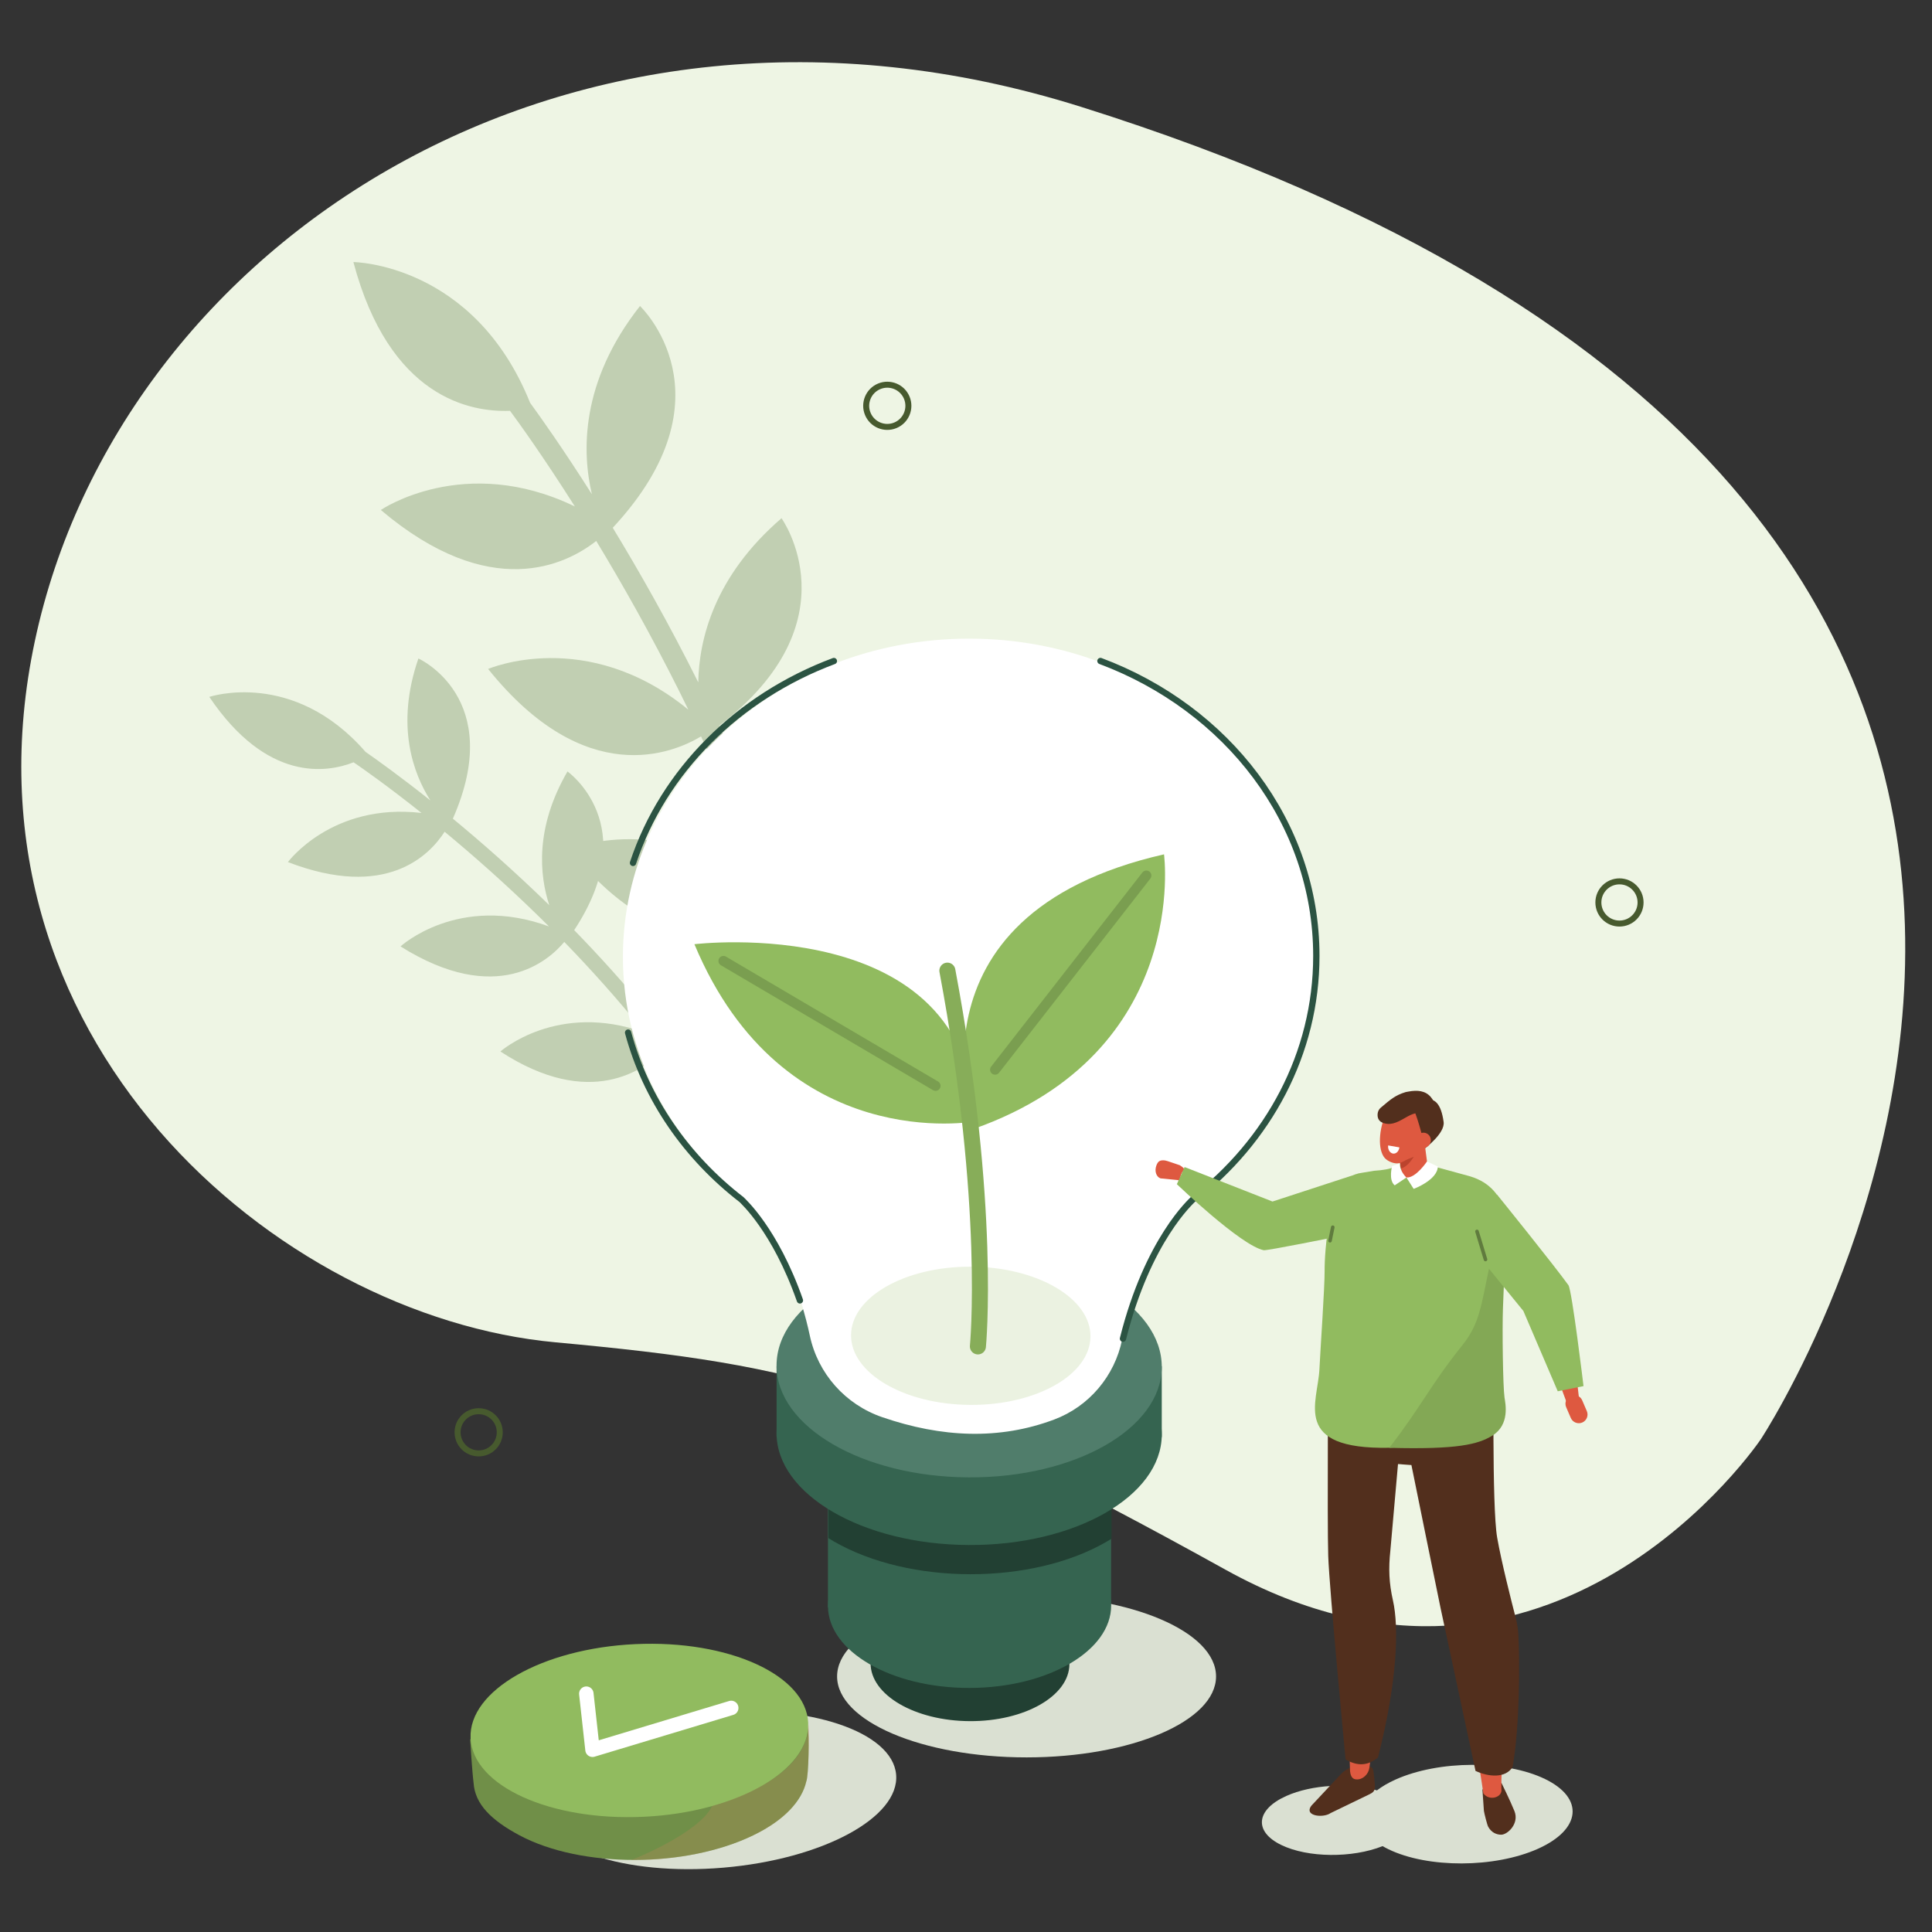 <?xml version="1.0" encoding="UTF-8"?> <svg xmlns="http://www.w3.org/2000/svg" xmlns:xlink="http://www.w3.org/1999/xlink" version="1.1" id="Ebene_1" x="0px" y="0px" viewBox="0 0 566.93 566.93" style="enable-background:new 0 0 566.93 566.93;" xml:space="preserve"><rect x="0" y="0" width="566.93" height="566.93" fill="#333333" stroke="none"/> <style type="text/css"> .st0{fill:#EEF5E4;} .st1{fill:#C1CFB2;} .st2{fill:#DAE0D2;} .st3{fill:#224033;} .st4{fill:#356450;} .st5{fill:#507D6B;} .st6{fill:#FFFFFF;} .st7{fill:none;stroke:#2B5342;stroke-width:1.855;stroke-linecap:round;stroke-linejoin:round;stroke-miterlimit:10;} .st8{fill:#EBF2E1;} .st9{fill:#708F48;} .st10{fill:#91BB5F;} .st11{opacity:0.29;fill:#BF865A;} .st12{fill:none;stroke:#FFFFFF;stroke-width:4.249;stroke-linecap:round;stroke-linejoin:round;stroke-miterlimit:10;} .st13{fill-rule:evenodd;clip-rule:evenodd;fill:none;stroke:#475A2E;stroke-width:1.759;stroke-linecap:round;stroke-linejoin:round;stroke-miterlimit:10;} .st14{fill:none;stroke:#87AD59;stroke-width:4.709;stroke-linecap:round;stroke-linejoin:round;stroke-miterlimit:10;} .st15{fill:none;stroke:#7A9E50;stroke-width:2.943;stroke-linecap:round;stroke-linejoin:round;stroke-miterlimit:10;} .st16{fill:#DE5940;} .st17{fill:#522F1D;} .st18{fill:#BB432D;} .st19{fill:#83A855;} .st20{fill:none;stroke:#607B3E;stroke-width:1.055;stroke-linecap:round;stroke-linejoin:round;stroke-miterlimit:10;} </style> <path class="st0" d="M516.72,422.3c0,0-61.32,91.39-157.04,38.35s-122.9-59.95-196.7-66.76C81.43,386.37-14.57,304.53,10.23,188.1 S166.69-15.99,317.18,31.34C695.91,150.44,516.72,422.3,516.72,422.3z"></path> <path class="st1" d="M196.76,258.11c-10.19,16.87-8.71,31.13-5.79,39.98c-7.54-9.25-15.2-17.68-22.48-25.15 c20.36-30.85-1.97-46.56-1.97-46.56c-9.57,16.52-8.23,30.39-5.34,39.24c-0.03-0.03-0.07-0.07-0.1-0.1 c-10.07-9.83-19.77-18.34-28.19-25.29c15.62-35.48-10.11-47-10.11-47c-6.82,19.71-1.46,33.84,3.51,41.65 c-9-7.16-15.85-12.04-19.02-14.24C86,196.21,61.42,204.5,61.42,204.5c16.93,25.09,34.47,22.28,42.34,19.19 c2.48,1.7,9.85,6.84,19.93,14.87c-26.28-3.07-39.2,14.41-39.2,14.41c28.81,11.11,41.52-1.96,45.98-8.9 c8.24,6.82,17.7,15.14,27.52,24.73c1.02,1,2.05,2.02,3.1,3.06c-26.55-9.75-43.56,5.86-43.56,5.86c28.3,17.75,43.51,4.13,48.05-1.32 c7.63,7.86,15.68,16.78,23.55,26.58c-25.6-9.19-42.29,5.57-42.29,5.57c26.31,17.18,42.39,5.35,47.96-0.46 c16.48,21.51,32.49,48.3,40.85,75.82c0.36,1.19-0.04,1.44,1.15,1.08c0.24-0.07,0.46-0.18,0.65-0.32c0.77-0.55,1.14-1.54,0.85-2.49 c-8.62-28.34-24.28-54.35-41.21-76.36C219.33,274.63,196.76,258.11,196.76,258.11z"></path> <path class="st1" d="M254.1,206.47c-20.67,17.17-25.14,36.21-25.34,48.91c-5.58-15.28-11.67-29.57-17.71-42.45 c40.02-30.63,18.28-60.86,18.28-60.86c-19.72,17-24.2,35.47-24.43,48.15c-0.03-0.06-0.06-0.12-0.09-0.17 c-8.58-17.17-17.27-32.47-25-45.18c35.99-38.71,7.99-65.07,7.99-65.07c-17.6,22.34-17.01,42.94-14.11,55.23 c-8.4-13.24-15.04-22.59-18.14-26.84c-16.47-40.98-51.85-41.29-51.85-41.29c10.59,39.89,34.44,44.11,45.96,43.65 c2.44,3.29,9.62,13.22,19.03,28.07c-32.48-15.71-56.94,1.03-56.94,1.03c32.14,27.2,54.36,16.05,63.21,9.09 c7.56,12.47,16.03,27.42,24.4,44.17c0.87,1.74,1.74,3.52,2.62,5.33c-29.85-24.43-58.74-11.94-58.74-11.94 c28.51,35.52,54.2,24.77,62.48,19.79c6.32,13.53,12.69,28.62,18.45,44.77c-28.86-23.29-56.97-11.74-56.97-11.74 c26.21,33.9,52.21,25.84,61.99,20.86c11.6,35.08,20.25,76.75,18.72,115.93c-0.07,1.69-0.7,1.84,0.99,1.9 c0.34,0.01,0.67-0.03,0.98-0.12c1.24-0.36,2.16-1.47,2.21-2.83c1.57-40.36-6.97-80.87-18.94-116.79 C275.79,237.84,254.1,206.47,254.1,206.47z"></path> <ellipse class="st2" cx="301.24" cy="491.94" rx="55.6" ry="23.75"></ellipse> <ellipse transform="matrix(5.259449e-03 -1 1 5.259449e-03 -205.069 770.278)" class="st3" cx="284.64" cy="488.21" rx="16.85" ry="29.17"></ellipse> <polygon class="st4" points="326.04,470.35 242.96,471.67 242.96,383.36 326.04,383.37 "></polygon> <ellipse transform="matrix(1 -2.670398e-03 2.670398e-03 1 -1.257 0.761)" class="st4" cx="284.51" cy="471.21" rx="41.55" ry="24.1"></ellipse> <path class="st3" d="M326.18,407.41c-0.59-0.37-1.19-0.74-1.81-1.1c-22.14-12.78-57.92-12.84-79.93-0.14 c-0.46,0.27-0.91,0.54-1.35,0.81l0,44.38c0.52,0.33,1.05,0.65,1.6,0.96c22.14,12.78,57.92,12.84,79.93,0.14 c0.53-0.31,1.05-0.62,1.56-0.94V407.41z"></path> <ellipse transform="matrix(5.273471e-03 -1 1 5.273471e-03 -137.844 702.913)" class="st4" cx="284.39" cy="420.74" rx="32.63" ry="56.52"></ellipse> <rect x="227.88" y="400.89" class="st4" width="113.03" height="20.84"></rect> <ellipse transform="matrix(5.273911e-03 -1 1 5.273911e-03 -117.996 683.17)" class="st5" cx="284.39" cy="400.89" rx="32.63" ry="56.52"></ellipse> <g> <path class="st6" d="M386.01,280.78c0-51.57-45.49-93.38-101.61-93.38c-56.12,0-101.61,41.81-101.61,93.38 c0,28.24,13.64,53.55,35.2,70.67c11.79,12.97,17.18,28.92,19.64,40.46c2.38,11.18,10.42,20.22,21.23,23.94 c17.5,6.02,34.4,6.75,50.51,0.69c10.22-3.85,17.72-12.75,19.91-23.45c2.21-10.79,7.38-26.33,19.52-39.68 c0.35-0.38,0.66-0.75,0.95-1.12C371.9,335.16,386.01,309.49,386.01,280.78z"></path> </g> <path class="st7" d="M329.53,392.82c7.29-29.11,20.18-40.43,20.46-40.8c22.18-17.13,36.28-42.81,36.28-71.51 c0-39.14-26.2-72.65-63.35-86.54"></path> <path class="st7" d="M185.75,253.21c8.95-26.95,30.8-48.72,58.94-59.23"></path> <path class="st7" d="M234.73,381.59c-7.31-20.84-16.86-29.24-17.11-29.56c-16.19-12.5-28.07-29.56-33.31-49.02"></path> <ellipse transform="matrix(5.285034e-03 -1 1 5.285034e-03 -108.623 674.766)" class="st8" cx="284.86" cy="391.98" rx="20.28" ry="35.13"></ellipse> <g> <g> <ellipse transform="matrix(0.996 -0.085 0.085 0.996 -43.946 19.813)" class="st2" cx="210.45" cy="525.42" rx="52.85" ry="22.9"></ellipse> <g> <g> <g> <path class="st9" d="M237.01,506.89c0.49,1.63,0.32,14.07-0.42,15.88c-1.29,5.74-6.49,11.38-15.52,15.77 c-19.82,9.64-50.53,9.66-68.59,0.04c-8.42-4.49-13.1-9.22-13.51-15.39c-0.43-3.33-1-12.65-1-12.65 c0.55-2.07,3.26-0.07,4.82-2.04c2.55-3.88,6.97-7.53,13.25-10.59c19.82-9.64,50.53-9.66,68.59-0.04 C232.25,501.93,236.24,501.61,237.01,506.89z"></path> <ellipse transform="matrix(0.999 -0.046 0.046 0.999 -23.041 9.111)" class="st10" cx="187.49" cy="507.81" rx="49.58" ry="25.36"></ellipse> </g> </g> </g> <path class="st11" d="M185.32,545.79c0,0,19.66-7.66,23.68-15.84c0,0,28.49-7.21,28.17-24.05c0,0,0.71,1.29-0.19,14.69 c0,0-0.07,8.69-11.69,15.66C225.28,536.25,210.69,546.05,185.32,545.79z"></path> </g> <polyline class="st12" points="172.05,497 173.87,513.45 214.57,501.18 "></polyline> </g> <circle class="st13" cx="475.22" cy="264.82" r="6.19"></circle> <ellipse transform="matrix(0.924 -0.383 0.383 0.924 -25.784 108.682)" class="st13" cx="260.3" cy="119.15" rx="6.19" ry="6.19"></ellipse> <circle class="st13" cx="140.46" cy="420.3" r="6.19"></circle> <path class="st10" d="M285.94,331.19c0,0-22.98-62.61,55.63-80.49C341.57,250.7,349.37,308.66,285.94,331.19z"></path> <path class="st10" d="M286.25,329.04c0,0-56.35,10.46-82.48-51.97C203.77,277.07,284.49,267.29,286.25,329.04z"></path> <path class="st14" d="M286.96,395.09c0,0,4.05-40.95-8.96-110.26"></path> <line class="st15" x1="292" y1="313.89" x2="336.39" y2="256.92"></line> <line class="st15" x1="212.29" y1="281.98" x2="274.53" y2="318.63"></line> <g> <path class="st16" d="M339.31,342.06L339.31,342.06c-0.57,1.6-0.02,3.27,1.22,3.72l5.05,0.5c1.25,0.45,0.42,0.01,0.99-1.58v0 c0.57-1.6,1.83-1.36-0.36-2.77l-3.55-1.2c-0.46-0.16-0.95-0.25-1.43-0.24C340.32,340.5,339.76,340.8,339.31,342.06z"></path> <path class="st10" d="M397.96,344.56l-24.56,8.02l-25.79-10.12l-2.27,5.03c0,0,18.8,18.02,25.47,19.37 c0.98,0.2,21.78-4.03,21.78-4.03L397.96,344.56z"></path> <path class="st2" d="M453.4,522.05c-11.54-5.61-31.18-5.55-43.88,0.14c-2.17,0.97-3.98,2.04-5.46,3.18 c-8.12-2.27-19.1-1.72-26.62,1.65c-8.92,4-9.58,10.43-1.47,14.37c7.79,3.79,20.83,3.89,29.75,0.34c0.54,0.31,1.1,0.62,1.7,0.91 c11.54,5.61,31.18,5.55,43.88-0.13C464,536.82,464.94,527.66,453.4,522.05z"></path> <path class="st17" d="M385.55,529.08l7.86-8.4c1.52-1.62,3.61-2.59,5.79-2.61c0.78-0.01,1.57,0.05,2.31,0.17 c0.99,0.17,1.5,0.79,1.54,1.72l0.21,1.73c0.26,2.89,0.62,3.85-1.31,4.78l-11.47,5.55C388.12,533.7,381.54,532.8,385.55,529.08z"></path> <path class="st16" d="M401.84,518.7c-0.26,1.94-1.93,3.58-3.84,3.45c-0.95-0.06-1.62-0.59-1.83-2.36 c-0.57-19.93-3.22-36.46-3.76-55.09c-0.61-20.92,0.22-14.78-0.67-46.85l18.96-4.77c-3.1,23.29-3.79,52.51-3.79,52.51 C412.87,486.79,405.21,493.51,401.84,518.7z"></path> <path class="st17" d="M412.34,405.77l-4.35,49.25c-0.57,5.29-0.4,9.48,0.77,14.67c1.73,7.68,1.42,23.24-4.4,46.02 c-2.96,2.52-6.14,2.59-9.51,0.57c0,0-4.77-50-5.09-59.67c-0.32-9.66,0.01-61.8,0.01-61.8L412.34,405.77z"></path> <path class="st17" d="M435,525.08l0.44,6.3c0.09,0.66,0.94,4.11,1.27,4.69c0.95,1.69,2.42,2.3,3.8,2.31 c1.84,0.01,5.38-3.24,3.89-6.93c-1.3-3.21-3.83-8.32-3.83-8.32C438.04,524.4,436.87,524.97,435,525.08z"></path> <path class="st16" d="M440.56,524.93c0.47,2.45-3.5,3.74-5.28,1.33c-2.82-19.68-7.16-37.41-9.81-55.81 c-2.98-20.65-4.79-19.32-9.31-50.98l20.98,0.05c-0.45,23.31,2.16,52.28,2.16,52.28C447.99,493.07,440.54,497.24,440.56,524.93z"></path> <path class="st17" d="M438.36,400.04c0,0-0.63,41.99,0.97,51.15c1.24,7.11,4.2,18.75,5.45,23.58c0.41,1.58,0.66,3.18,0.76,4.8 c0.43,7.14,0.47,26.79-1.67,38.93c-2.11,3.4-7.08,2.93-10.89,1.16L422.75,472c-0.15-0.56-8.58-42.09-8.58-42.09l-11.78-0.87 l6.03-28.42C408.42,400.62,439.9,402.63,438.36,400.04z"></path> <path class="st10" d="M403.17,343.56c2.62-0.15,5.03-0.59,5.74-1.1c3.98-2.84,8.71-1.22,9.21-0.91l13.25,3.63 c12.23,3.66,11.33,16.44,11.72,23.63c0,0-4.06,8.3-4.33,15.1c-0.23,5.88-3.62,19.22-2.65,21.08c0.73,1.39,0.82,10.15-6.39,12.7 c-6.37,2.26-16.59,7.06-22.05,7.15c-28.75,0.52-20.97-13.27-20.5-23c0.3-6.12,1.57-24.2,1.53-29.04s1.07-27.56,10.75-28.62 L403.17,343.56z"></path> <path class="st16" d="M414.94,346.06l-0.55-0.53c-1.41,0.42-2.66,0.28-2.95-1.11l-1.64-7.83c-0.29-1.39,0.62-2.87,2.03-3.29 l0.42-0.12c1.41-0.42,5.33-0.4,5.62,0.99l1.09,8.3C419.24,343.85,416.35,345.64,414.94,346.06z"></path> <path class="st18" d="M410.71,340.77c0,0,3.43-0.4,5.5-3.99c0,0-2.01,5.26-5.11,6.12L410.71,340.77z"></path> <path class="st16" d="M417.28,323.99c-1.32-2.07-3.26-2.37-5-1.08c-1.77-0.68-3.84,0.5-5.31,3.33c-2.04,3.94-2.89,10.11-0.96,13.13 c0.84,1.32,2.77,2.04,3.98,2.02c1.13-0.02,2.09-0.8,3.17-1.25c3.85-1.63,3.94-1.06,5.3-3.68 C420.51,332.51,419.21,327.01,417.28,323.99z"></path> <path class="st17" d="M414.83,325.47c1.58,3.66,3.12,10.31,3.38,11.44c0,0,5.86-4.38,5.41-7.68c-1.49-11.01-7.83-4.87-7.83-4.87 L414.83,325.47z"></path> <path class="st17" d="M416.94,320.22c2.32,0.47,3.78,2.15,4.6,5.16c0.11,0.38,0.98,2.1,1.02,2.43l-1.5-0.38 c0.34,2.61-0.87-1.22-3.49-0.65c-4.12-1.35-7.35,4.65-12.04,2.59c-0.63-0.28-1.1-0.86-1.23-1.54c-0.17-0.92-0.02-2.03,0.89-2.8 c2.79-2.36,4.2-3.63,7.3-4.57l0.76-0.14C414.67,320.05,415.89,320.01,416.94,320.22"></path> <g> <g> <path class="st6" d="M408.74,338.5L408.74,338.5c-0.91-0.16-1.54-1.22-1.4-2.38l3.3,0.57 C410.5,337.85,409.65,338.66,408.74,338.5z"></path> </g> </g> <path class="st16" d="M419.86,334.32c0.14,1.23-0.75,2.37-1.98,2.54c-1.23,0.17-2.34-0.69-2.47-1.92 c-0.14-1.23,0.75-2.37,1.98-2.54C418.61,332.23,419.72,333.09,419.86,334.32z"></path> <g> <g> <path class="st6" d="M410.82,341.38l-2.31,0.78c0,0-1.15,4.14,0.76,5.67l3.43-2.3C412.7,345.52,410.57,343.55,410.82,341.38z"></path> </g> </g> <path class="st6" d="M412.7,345.52l2.13,3.35c0,0,7-2.59,7.09-6.56l-3.19-1.48C418.73,340.82,415.46,345.76,412.7,345.52z"></path> <path class="st19" d="M441.49,410.1c-0.48-3.3-0.69-20.33-0.46-26.21c0.15-3.85,0.53-15.06,1-20.76c-2.78,5.52-4.78,7.66-5.07,8.99 c-2.24,10.53-2.74,16.25-7.74,22.49c-9.6,11.97-12.08,18.03-21.55,30.24c19.97,0.54,26.12-1.01,30.29-3.61 C443.14,418,441.74,411.79,441.49,410.1z"></path> <line class="st20" x1="391.09" y1="360.12" x2="390.28" y2="364.08"></line> <path class="st16" d="M460.92,409.57L460.92,409.57c1.29-0.55,2.81,0.05,3.36,1.34l1.36,3.16c0.56,1.3-0.05,2.81-1.34,3.36l0,0 c-1.29,0.55-2.81-0.05-3.36-1.34l-1.36-3.16C459.02,411.64,459.62,410.12,460.92,409.57z"></path> <polygon class="st16" points="455.85,401.11 459.65,411.37 463.41,410.85 461.67,395.87 "></polygon> <path class="st10" d="M439.26,350.51c-0.51-0.66,16.81,20.79,20.98,26.61c1.04,1.45,4.43,29.62,4.43,29.62l-7.56,1.52l-10.09-23.57 l-15.71-19.27L439.26,350.51z"></path> <line class="st20" x1="435.91" y1="369.59" x2="433.41" y2="361.35"></line> </g> </svg> 